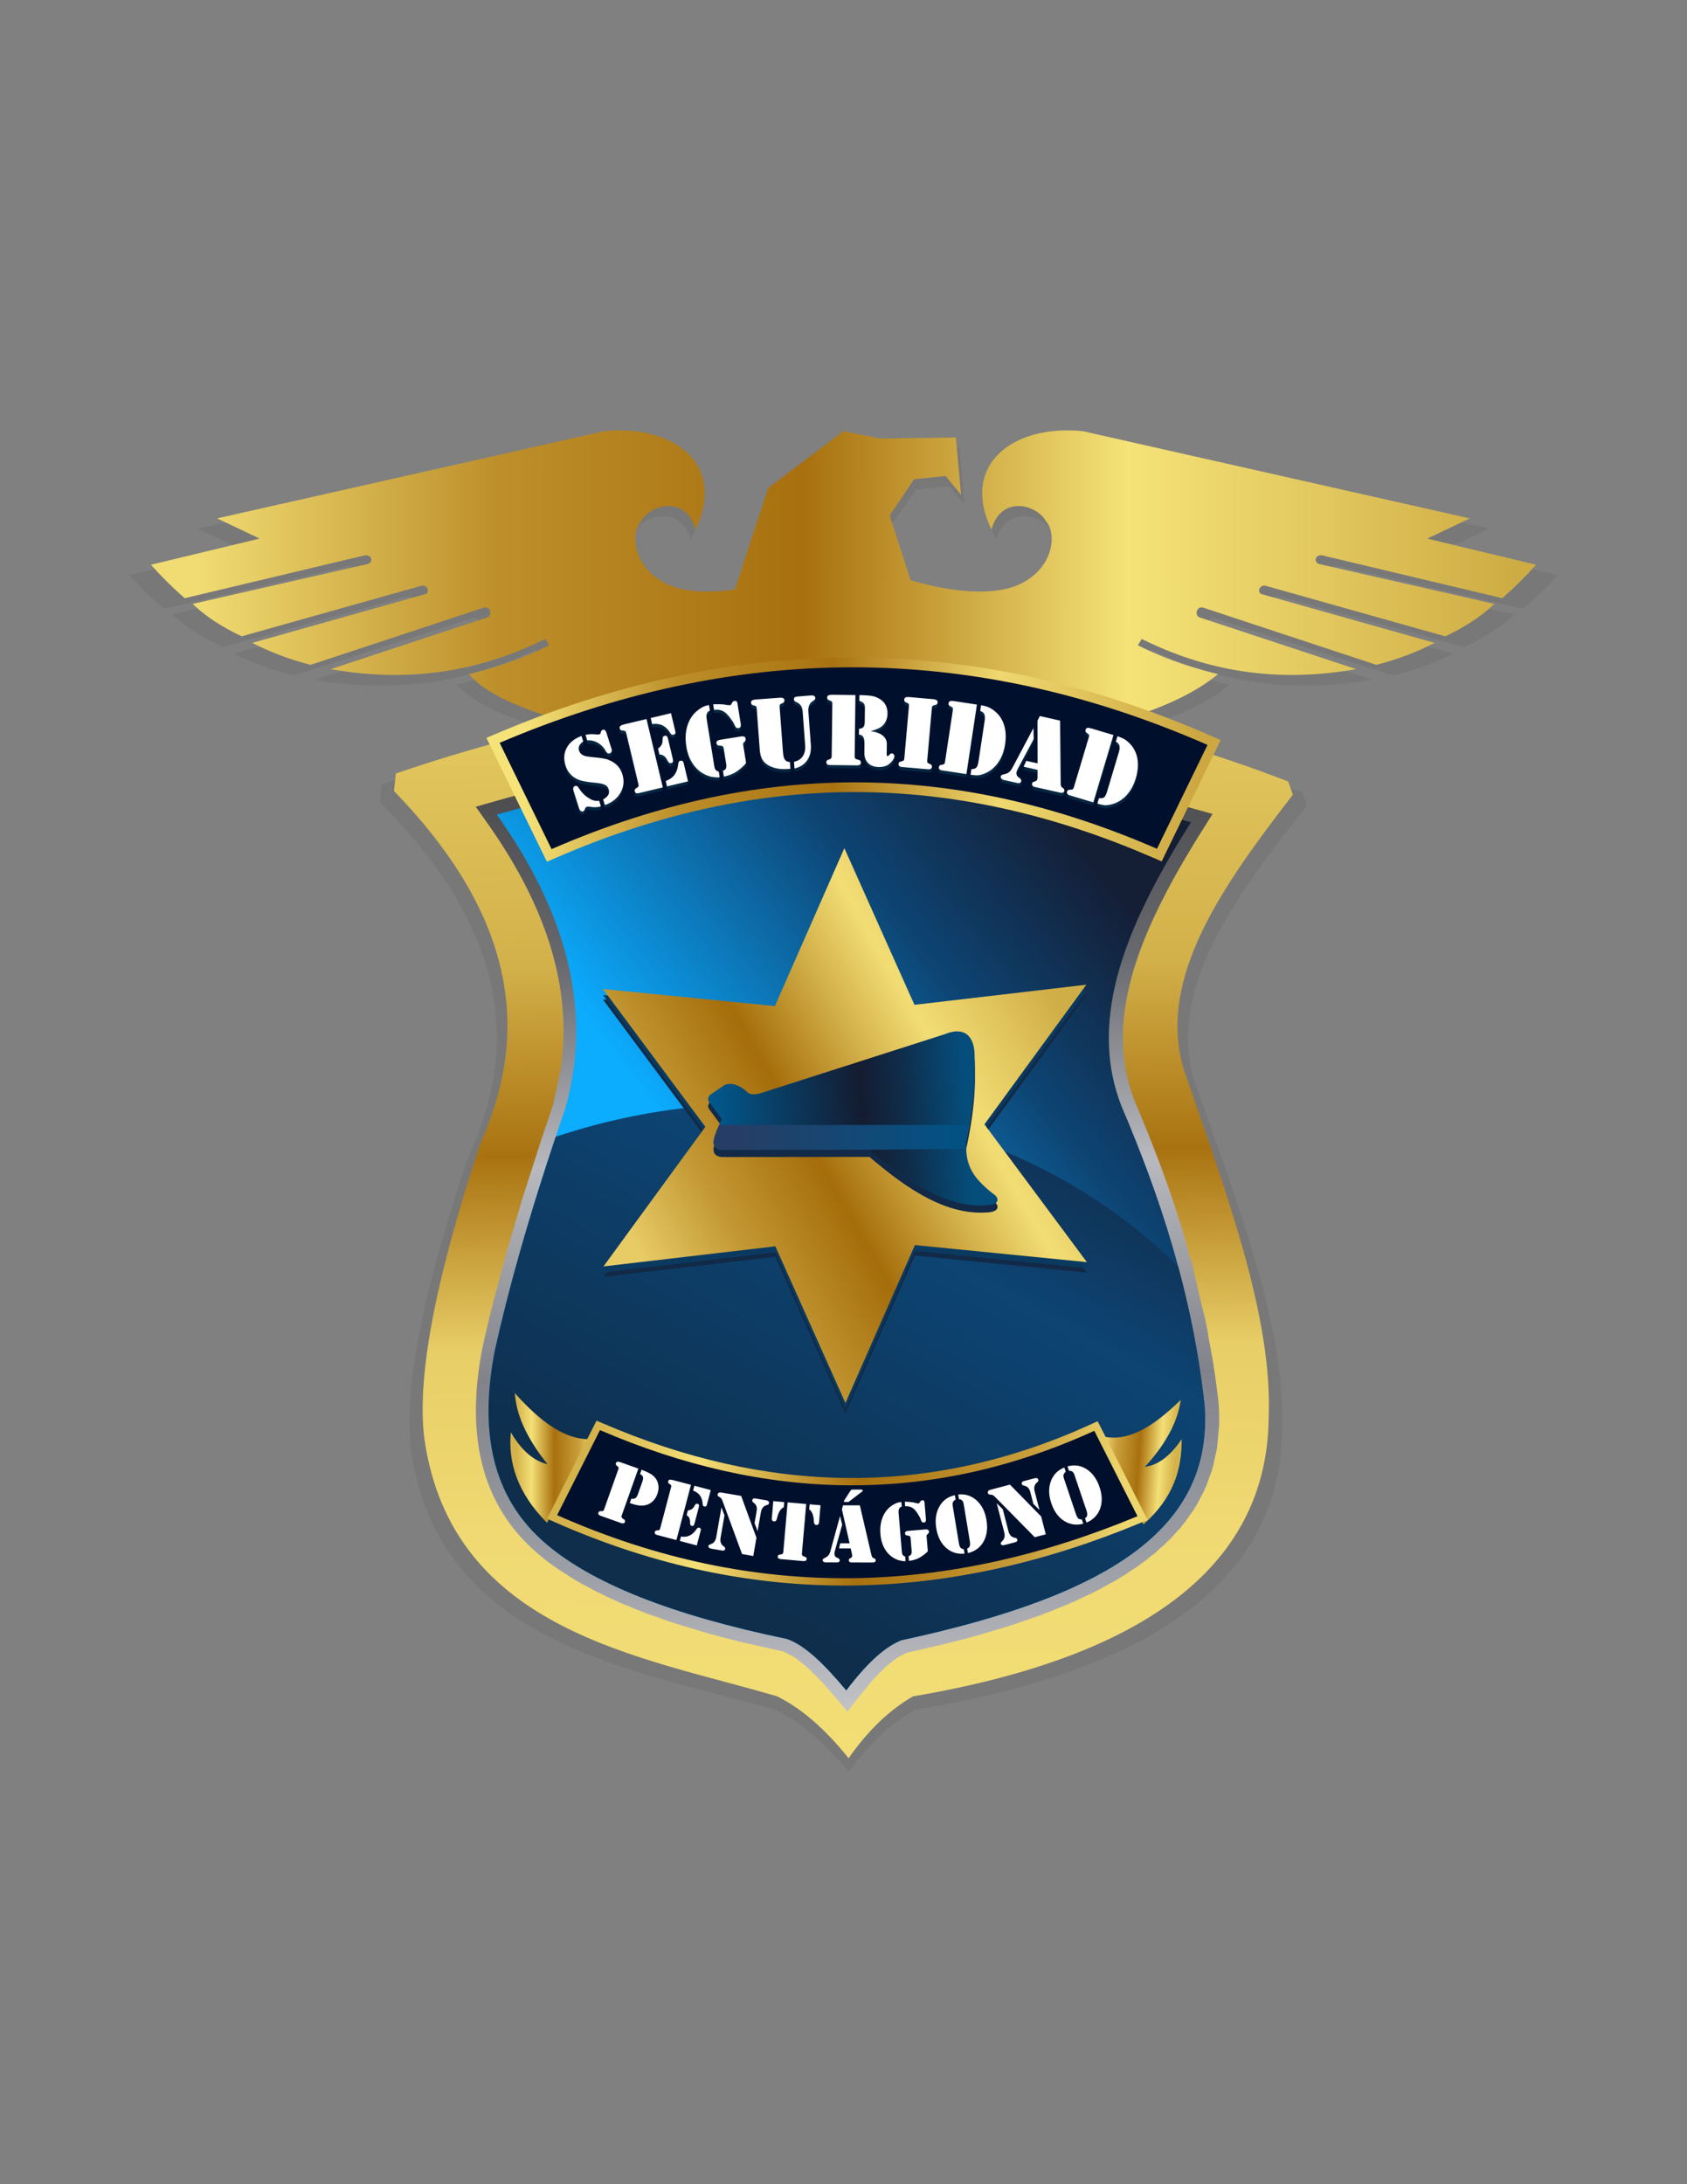 <svg xmlns="http://www.w3.org/2000/svg" width="816" height="1056" fill-rule="evenodd" stroke-linejoin="bevel" stroke-width=".501" overflow="visible" viewBox="0 0 612 792"><rect x="0" y="0" width="612" height="792" fill="#808080" stroke="none"/><defs><linearGradient id="a" x1="0" x2="396.917" y1="0" y2="0" gradientTransform="rotate(-88.799 425.48 119.914)skewX(.489)" gradientUnits="userSpaceOnUse"><stop offset="0" stop-color="#e5cb62"/><stop offset=".251" stop-color="#d3b14a"/><stop offset=".425" stop-color="#a97211"/><stop offset=".604" stop-color="#e8ce67"/><stop offset=".767" stop-color="#f0d972"/><stop offset="1" stop-color="#f3de76"/></linearGradient><linearGradient id="b" x1="0" x2="6.949" y1="0" y2="-430.978" gradientTransform="translate(299.046 553.353)" gradientUnits="userSpaceOnUse"><stop offset="0" stop-color="#383838"/><stop offset=".251" stop-color="#67686d"/><stop offset=".425" stop-color="#b7b9be"/><stop offset=".604" stop-color="#82838a"/><stop offset=".767" stop-color="#9d9fa6"/><stop offset="1" stop-color="#e5e5e6"/></linearGradient><linearGradient id="c" x1="0" x2="478.643" y1="0" y2="-.789" gradientTransform="translate(71.111 585.244)" gradientUnits="userSpaceOnUse"><stop offset="0" stop-color="#f1dc73"/><stop offset=".229" stop-color="#bd8f2b"/><stop offset=".46" stop-color="#a8700f"/><stop offset=".706" stop-color="#f5e378"/><stop offset="1" stop-color="#ceac44"/></linearGradient><linearGradient id="d" x1="0" x2="-142.184" y1="0" y2="-112.001" gradientTransform="translate(392.035 487.152)" gradientUnits="userSpaceOnUse"><stop offset="0" stop-color="#141e35"/><stop offset=".384" stop-color="#0d4473"/><stop offset="1" stop-color="#0cacff"/></linearGradient><linearGradient id="e" x1="0" x2="-124.225" y1="0" y2="-219.837" gradientTransform="translate(381.211 440.631)" gradientUnits="userSpaceOnUse"><stop offset="0" stop-color="#141e35"/><stop offset=".436" stop-color="#0d4473"/><stop offset="1" stop-color="#0e2e4c"/></linearGradient><linearGradient id="f" x1="0" x2="-152.724" y1="0" y2="-87.179" gradientTransform="translate(383.604 427.09)" gradientUnits="userSpaceOnUse"><stop offset="0" stop-color="#d0ae47"/><stop offset=".116" stop-color="#e0c45c"/><stop offset=".261" stop-color="#f2dd74"/><stop offset=".41" stop-color="#d0ac46"/><stop offset=".586" stop-color="#a56d0b"/><stop offset=".82" stop-color="#c49a36"/><stop offset="1" stop-color="#e7cb65"/></linearGradient><linearGradient id="g" x1="0" x2="244.622" y1="0" y2="0" gradientTransform="translate(189.611 506.705)" gradientUnits="userSpaceOnUse"><stop offset="0" stop-color="#f5e379"/><stop offset=".229" stop-color="#bc8e2a"/><stop offset=".46" stop-color="#a97211"/><stop offset=".706" stop-color="#efd870"/><stop offset="1" stop-color="#cda842"/></linearGradient><linearGradient id="h" x1="0" x2="27.749" y1="0" y2="0" gradientTransform="rotate(-8.565 1906.87 -1115.367)skewX(-8.283)" gradientUnits="userSpaceOnUse"><stop offset="0" stop-color="#d5b34c"/><stop offset=".202" stop-color="#f4df77"/><stop offset=".502" stop-color="#a8700e"/><stop offset=".826" stop-color="#c99f3c"/><stop offset="1" stop-color="#edd66e"/></linearGradient><linearGradient id="i" x1="0" x2="25.999" y1="0" y2="0" gradientTransform="rotate(-177.701 216.022 130.372)skewX(6.303)" gradientUnits="userSpaceOnUse"><stop offset="0" stop-color="#d5b34c"/><stop offset=".202" stop-color="#f4df77"/><stop offset=".502" stop-color="#a8700e"/><stop offset=".826" stop-color="#c99f3c"/><stop offset="1" stop-color="#edd66e"/></linearGradient><linearGradient id="j" x1="0" x2="193.271" y1="0" y2="-5.257" gradientTransform="translate(214.331 257.452)" gradientUnits="userSpaceOnUse"><stop offset="0" stop-color="#d5b34c"/><stop offset=".202" stop-color="#f4df77"/><stop offset=".502" stop-color="#a8700e"/><stop offset=".826" stop-color="#c99f3c"/><stop offset="1" stop-color="#edd66e"/></linearGradient><linearGradient id="k" x1="0" x2="89.566" y1="0" y2="6.953" gradientTransform="translate(259.912 389.983)" gradientUnits="userSpaceOnUse"><stop offset="0" stop-color="#01578a"/><stop offset=".166" stop-color="#074671"/><stop offset=".332" stop-color="#0c3558"/><stop offset=".584" stop-color="#141c31"/><stop offset=".751" stop-color="#0f2c49"/><stop offset="1" stop-color="#054d7b"/></linearGradient><linearGradient id="l" x1="0" x2="77.157" y1="0" y2="1.228" gradientTransform="translate(268.105 380.272)" gradientUnits="userSpaceOnUse"><stop offset="0" stop-color="#263e65"/><stop offset="1" stop-color="#035183"/></linearGradient></defs><g fill="none" font-family="Times New Roman" font-size="16"><path fill="#787878" d="M281.183 619.977c-50.118-14.453-121.549-23.446-131.978-93.451-2.828-21.141 3.081-55.371 20.86-107.389 18.445-39.735 14.148-81.83-32.264-128.294l.693-6.393c22.899-7.605 45.088-13.576 66.651-18.053-19.461-5.069-33.278-10.988-39.279-18.087 11.125-2.605 21.083-6.131 29.98-10.488l-1.434-2.31c-27.048 13.107-53.764 15.55-80.261 10.992l58.738-18.851c1.906-.965.808-4.246-1.565-3.484l-64.715 20.779c-8.185-2.042-15.369-4.769-21.837-7.982l64.787-17.745c1.928-.65.64-3.751-1.731-2.964l-67.004 18.327c-7.213-3.351-13.487-7.198-18.331-11.801l65.827-14.572c1.924-1.128.915-3.688-1.93-2.955l-66.871 15.457a134 134 0 0 1-12.643-12.165l40.67-9.503-15.902-7.35 144.685-31.675c25.998-2.643 46.151 12.039 34.282 35.733-3.504-12.462-16.649-9.296-20.295-3.115-4.069 4.306-3.078 15.815 7.656 21.906 6.918 4.136 17.33 4.385 27.395 2.992l12.445-36.886 28.187-20.67 13.771 2.692 28.268-.393 1.952 20.827-5.779-6.809-11.817 1.186-9.12 13.147 7.82 23.518c13.185 3.898 32.24 6.785 42.933.396 10.735-6.091 11.726-17.6 7.657-21.906-3.647-6.181-16.791-9.347-20.296 3.115-11.869-23.694 8.285-38.376 34.283-35.733l144.685 31.675-15.902 7.35 40.67 9.503a134 134 0 0 1-12.643 12.165l-66.872-15.457c-2.844-.733-3.856 1.827-1.929 2.955l65.827 14.572c-4.847 4.603-11.118 8.45-18.331 11.801l-67.005-18.327c-2.37-.787-3.66 2.314-1.73 2.964l64.785 17.745c-6.466 3.213-13.65 5.94-21.835 7.982l-64.715-20.779c-2.375-.762-3.472 2.519-1.568 3.484l58.741 18.851c-26.497 4.558-53.213 2.115-80.261-10.992l-1.434 2.31c8.897 4.357 18.855 7.883 29.98 10.488-9.667 7.861-24.328 13.797-42.128 18.525 23.379 5.217 46.125 12.158 68.388 20.528l1.755 4.793c-26.678 33.515-50.976 66.99-40.84 99.939 15.716 44.399 33.437 89.593 31.775 127.107-.833 51.492-43.139 85.925-133.065 100.775-8.445 4.716-16.524 11.933-24.114 22.489-8.493-10.314-17.371-18.01-26.722-22.489"/><path fill="url(#a)" d="M281.94 176.89c-48.59 14.412-117.843 23.378-127.956 93.202-2.743 21.08 2.988 55.223 20.223 107.102 17.883 39.629 13.716 81.616-31.278 127.957l.668 6.373c125.526 42.881 229.083 33.699 323.725-2.904l1.701-4.78c-25.864-33.43-49.419-66.815-39.594-99.673 15.235-44.28 32.418-89.355 30.805-126.772-.805-51.354-41.824-85.697-129.006-100.505-8.188-4.707-16.024-11.902-23.379-22.432-8.235 10.287-16.845 17.96-25.909 22.432" transform="matrix(1 0 0 -1 0 792)"/><path fill="url(#b)" d="m307.45 171.346-3.905 4.673-5.078 5.774-1.442 1.516-3.407 3.365-1.344 1.24-4.133 3.251-3.942 1.986-14.782 3.317a376 376 0 0 0-12.344 3.219l-.891.267-.801.212-3.177.982-6.583 1.976-1.657.57-1.453.449-2.909 1.061-4.545 1.572-2.315.926-1.941.705-2.252.975-3.171 1.269-2.883 1.342-2.251.972-1.565.803-2.1.981-3.403 1.854-2.341 1.207-.94.583-1.235.674-4.038 2.604-2.056 1.279-.414.311-.541.351a86 86 0 0 0-6.179 4.77c-21.866 18.435-26.372 44.922-20.337 75.317a583 583 0 0 0 3.832 16.11l.079.293.062.256 1.405 5.245 3.177 11.885.19.639.15.566 2.046 6.885 3.352 11.383.34 1.06.278.936 2.569 7.963 3.689 11.533.69 2.035.293.908.78 2.296 2.656 7.833 2.759 12.918c4.352 30.19-5.9 59.876-26.886 89.432l-3.967 5.586 6.588 1.881c82.774 23.642 167.741 21.348 254.436-2.742l6.274-1.747-3.471-5.511c-22.398-35.554-36.668-68.511-24.748-98.695 6.925-16.264 13.324-33.116 18.587-51.094l1.469-5.89.281-.277.34-1.259 3.113-13.413 1.763-7.053.468-2.554.325-1.394.349-2.285 1.558-8.478a340 340 0 0 0 2.101-15.286c.229-2.837.306-5.594.236-8.281l-.026-.269.009-.264-.236-2.437-.411-4.86-.107-.511-.05-.502-.591-2.554-.805-3.833-.254-.731-.162-.705-.909-2.375-1.112-3.186-.46-.918-.337-.876-1.17-2.124-1.342-2.675-.732-1.089-.564-1.023-1.372-1.852-1.511-2.25-1.063-1.232-.847-1.147-1.509-1.588-1.618-1.879-1.46-1.362-1.18-1.244-1.584-1.336-1.663-1.555-1.923-1.475-1.563-1.316-1.594-1.105-1.653-1.265-2.457-1.573-1.983-1.37-1.547-.888-1.584-1.012-3.07-1.66-2.434-1.398-1.436-.691-1.455-.79-3.781-1.742-2.9-1.402-1.265-.518-1.274-.587-4.621-1.833-3.339-1.37-1.034-.362-1.037-.414-5.695-1.953-3.651-1.281-.745-.227-.745-.258-7.357-2.2-3.479-1.053-.396-.102-.405-.119a379 379 0 0 0-12.425-3.253l-13.522-3.101-3.157-1.663-3.593-2.751-1.183-1.078-3.213-3.207-1.388-1.505-5.157-6.286z" transform="matrix(1 0 0 -1 0 792)"/><path fill="url(#c)" d="m306.583 513.365-25.312 16.169v-13.22c-56.484 7.399-99.347 16.913-111.135 31.257 10.786 2.599 20.443 6.112 29.067 10.455l-1.388 2.306c-26.225-13.069-52.126-15.508-77.816-10.961l56.946 18.799c1.848.965.784 4.235-1.513 3.475l-62.746-20.724c-7.936 2.036-14.899 4.756-21.168 7.963l62.81 17.698c1.872.645.62 3.74-1.676 2.955l-64.967-18.276c-6.991 3.34-13.072 7.175-17.771 11.768l63.819 14.533c1.868 1.124.89 3.679-1.869 2.949l-64.83-15.417a132 132 0 0 0-12.26 12.128l39.429 9.478-15.415 7.33 140.275 31.596c25.207 2.637 44.743-12.008 33.237-35.638-3.4 12.427-16.142 9.272-19.68 3.105-3.941-4.295-2.982-15.772 7.43-21.852 6.701-4.118 16.799-4.372 26.555-2.979l12.064 36.788 27.33 20.613 13.348-2.682 27.409.394 1.896-20.774-5.609 6.792-11.452-1.184-8.845-13.111 7.581-23.459c12.783-3.887 31.261-6.766 41.623-.398 10.41 6.08 11.371 17.557 7.43 21.852-3.538 6.167-16.281 9.322-19.68-3.105-11.506 23.63 8.03 38.275 33.236 35.638l140.275-31.596-15.414-7.33 39.427-9.478a132 132 0 0 0-12.258-12.128l-64.83 15.417c-2.762.73-3.74-1.825-1.871-2.949l63.821-14.533c-4.7-4.593-10.781-8.428-17.773-11.768l-64.965 18.276c-2.296.785-3.549-2.31-1.677-2.955l62.81-17.698c-6.268-3.207-13.231-5.927-21.167-7.963l-62.747 20.724c-2.297.76-3.361-2.51-1.515-3.475l56.949-18.799c-25.69-4.547-51.594-2.108-77.816 10.961l-1.389-2.306c8.625-4.343 18.281-7.856 29.066-10.455-23.752-19.865-78.568-27.413-135.279-34.206" transform="matrix(1 0 0 -1 0 792)"/><g stroke-linejoin="miter"><path fill="url(#d)" d="M180.246 496.612c81.799 23.365 165.848 21.136 251.803-2.754-22.328-35.447-38.058-70.386-25.13-103.12 13.767-32.33 25.339-66.731 30.015-107.615 3.555-44.034-32.025-69.18-109.985-85.897-5.271-2.152-11.506-7.039-19.945-18.167-7.762 9.288-15.175 16.612-21.659 18.678-41.899 8.681-70.475 20.2-87.043 34.276-20.015 16.877-24.558 41.241-18.727 70.622 5.169 23.197 13.01 51.174 25.499 87.447 10.366 36.562-.325 72.027-24.828 106.53" transform="matrix(1 0 0 -1 0 792)"/><path fill="url(#e)" d="M285.345 197.737c-41.899 8.681-70.475 20.2-87.043 34.276-20.015 16.877-24.558 41.241-18.727 70.622 4.666 20.953 11.52 45.806 22.006 77.155 72.177 24.18 156.579 12.157 214.556-36.691 3.954-3.33 7.709-6.77 11.267-10.302 4.208-15.588 7.511-32.024 9.53-49.674 3.555-44.034-32.025-69.18-109.985-85.897-5.271-2.152-11.506-7.039-19.945-18.167-7.762 9.288-15.175 16.612-21.659 18.678" transform="matrix(1 0 0 -1 0 792)"/></g><path fill="#122947" d="m218.727 362.414 37.157 49.967-36.964 50.625 62.361-7.292 25.422 56.81 25.204-57.26 62.387 6.183-37.158-49.967 36.965-50.625-62.362 7.292-25.423-56.809-25.203 57.259z"/><path fill="#0a3a60" d="m218.729 360.794 37.154 49.966-36.966 50.622 62.364-7.291 25.419 56.808 25.203-57.257 62.391 6.183-37.159-49.964c20.403-27.945 36.965-50.624 36.965-50.624l-62.36 7.291-25.422-56.81-25.207 57.259c-34.433-3.411-62.382-6.183-62.382-6.183"/><path fill="url(#f)" d="m218.727 433.377 37.157-49.967-36.964-50.625 62.361 7.292 25.422-56.809 25.204 57.259 62.387-6.183-37.158 49.967 36.965 50.626-62.362-7.293-25.423 56.81-25.203-57.26z" transform="matrix(1 0 0 -1 0 792)"/><g stroke-linejoin="miter" stroke-miterlimit="79.84" stroke-width=".214"><path fill="url(#g)" d="m198.402 479.523-21.939 44.912 3.415 1.455c85.093 36.234 171.637 37.789 259.59-.777l3.357-1.469-21.406-43.995-3.095 1.346c-68.195 29.615-138.874 33.81-216.83-.127z" transform="matrix(1 0 0 -1 0 792)"/><path fill="#00102c" d="M181.257 269.353c84.238-35.869 169.77-37.401 256.795.759l-18.325 37.659c-69.019-29.973-140.721-34.229-219.639.127z"/></g><path fill="#072640" fill-rule="nonzero" d="m210.939 267.971.645 2.041q-1.028.686-1.43 1.495-.406.81-.104 1.759.265.837.886 1.339.62.507 1.705.767l.886.137q.547.088 1.707.202l1.736.172q.797.108 1.386.2.594.096 1.061.187.424.067.785.192.36.126.684.265.144.076.281.13.138.056.282.134 1.646.76 2.703 1.949c.707.791 1.238 1.759 1.603 2.9q1.115 3.536-.634 6.676-1.752 3.14-5.674 4.543l-.648-2.039q1.39-.802 1.876-1.677.48-.875.137-1.968-.22-.692-.641-1.14-.423-.447-1.228-.713a8.5 8.5 0 0 0-1.308-.327 22 22 0 0 0-1.839-.24 44 44 0 0 1-3.172-.399 22 22 0 0 1-2.108-.456q-2.02-.681-3.368-2.021-1.344-1.334-1.979-3.34-1.119-3.534.43-6.428 1.547-2.898 5.35-4.302zm6.403 23.509.646 2.042q-.402.125-.818.197-.418.074-.854.091-.434.016-.878.017a5 5 0 0 1-.91-.094q-.628-.078-.915-.108a2.6 2.6 0 0 0-.485-.008q-.07.023-.11.033c-.023.009-.059.019-.109.038a1.1 1.1 0 0 0-.378.198 1.2 1.2 0 0 0-.221.311 4 4 0 0 0-.225.552l-.052.096-.048.096a2 2 0 0 1-.204.245.7.7 0 0 1-.272.148.87.87 0 0 1-.857-.17q-.38-.321-.613-1.05l-2.054-6.482q-.15-.476.034-.912a.95.95 0 0 1 .616-.577q.403-.13.695.04.293.166.626.704.862 1.329 1.896 2.324a10.1 10.1 0 0 0 2.379 1.69q.098.053.17.088.071.039.169.087.66.314 1.334.42c.449.069.934.08 1.448.021zm-4.306-21.927-.624-1.967a10 10 0 0 0 .71-.106q.319-.06.672-.092.546-.05 1.232-.029.69.023 1.763.123l.618-.077a.46.46 0 0 0 .297-.133.6.6 0 0 0 .144-.245l.227-.675c.06-.15.131-.275.224-.37a.8.8 0 0 1 .353-.213q.472-.149.802.127.328.274.558 1.005l1.848 5.83q.173.546-.012.984a.99.99 0 0 1-.654.586q-.435.14-.785-.07-.346-.212-.711-.858a7.3 7.3 0 0 0-2.861-2.901q-1.83-1.024-3.788-.884zm21.497-7.692 5.922 24.789-8.101 1.935-.485.114q-.704.17-1.1.008-.39-.161-.505-.645a.95.95 0 0 1 .048-.62q.128-.287.474-.485.138-.076.256-.16.116-.088.217-.152.365-.284.405-.529t-.093-.803l-4.35-18.208q-.124-.523-.272-.722-.146-.203-.6-.289a4 4 0 0 1-.262-.035 2 2 0 0 0-.302-.027q-.397-.024-.643-.219a.96.96 0 0 1-.322-.533q-.124-.52.171-.845.297-.328.965-.485l.474-.154zm7.45 24.422-.47-1.969q2.13-.784 3.192-2.256 1.061-1.473 1.328-3.815.011-.119.039-.245l.05-.206q.107-.38.241-.55.138-.171.434-.241.558-.131.828.096.271.231.457 1.009l1.52 6.358zm-2.762-11.559-.508-2.116q.926-.734 1.288-1.43.364-.697.348-1.752.015-.751.16-1.06.14-.309.623-.424.52-.124.782.147.26.272.474 1.164l1.635 6.839q.211.892.101 1.25-.11.361-.63.486-.41.097-.687-.09-.281-.19-.61-.739-.599-1.192-1.315-1.73a2.75 2.75 0 0 0-1.661-.545m-3.161-13.227 7.356-1.759 1.549 6.466q.14.594-.002.903-.143.308-.626.425-.372.089-.587.002c-.146-.059-.295-.196-.454-.42a.3.3 0 0 1-.079-.08 1 1 0 0 1-.042-.089q-1.221-1.988-2.82-2.762-1.599-.78-3.772-.495zm21.147-4.73.328 2.034q-.8.326-1.09 1.047-.291.726-.113 1.819l2.764 17.124q.17 1.058.533 1.5.363.445 1.126.631l.328 2.036-.187.033a5 5 0 0 1-1.022.027q-.604-.035-1.282-.16a3.5 3.5 0 0 1-.753-.109 8 8 0 0 1-.735-.231q-3.227-1.067-5.34-3.842-2.112-2.77-2.764-6.809-.687-4.261.404-7.687c.727-2.286 1.986-4.125 3.771-5.526q.757-.585 1.43-.964.678-.383 1.374-.609a9 9 0 0 1 1.234-.277zm5.39 25.947-.336-2.073q.84-.33 1.091-.914.257-.582.09-1.598l-.875-5.43q-.098-.602-.291-.842-.196-.24-.828-.331a.8.8 0 0 1-.233 0 2 2 0 0 0-.275-.033q-.428-.01-.697-.236a.96.96 0 0 1-.329-.605q-.086-.529.27-.837.357-.309 1.187-.444l.641-.104 6.753-1.09q.87-.102 1.251.069.375.168.47.772.038.225-.008.426a1.5 1.5 0 0 1-.167.413.6.6 0 0 0-.131.135 1.2 1.2 0 0 1-.164.183.5.5 0 0 0-.102.091l-.063.09a.63.63 0 0 0-.258.443q-.017.255.063.744l1.001 6.203q-.15.254-.362.502a8 8 0 0 1-.448.476q-.364.368-.788.743-.424.378-.835.716-.275.198-.535.393-.257.199-.503.353-1.016.666-2.182 1.106-1.169.442-2.407.679m-3.561-24.191-.323-2a43 43 0 0 1 2.764-.021q1.226.033 2.312.283l.897.05a.7.7 0 0 0 .212.004.36.36 0 0 0 .165-.066q.103-.093.225-.286.125-.195.366-.622a.3.3 0 0 1 .077-.129.6.6 0 0 0 .081-.09q.131-.137.273-.216a1 1 0 0 1 .331-.114q.527-.083.778.146.248.23.36.909l1.157 7.172q.116.714-.071 1.111-.188.4-.716.485-.452.074-.753-.111-.3-.182-.593-.795a.3.3 0 0 1-.059-.125.4.4 0 0 0-.057-.127 8.6 8.6 0 0 0-1.067-1.802 11 11 0 0 0-.698-.972 18 18 0 0 0-.762-.882 7 7 0 0 0-.466-.487 5 5 0 0 0-.448-.374 4.6 4.6 0 0 0-1.758-.837q-.968-.231-2.221-.069zm27.52 18.938.182 2.441-.57.042q-1.639.12-2.812.037a12 12 0 0 1-2.271-.387 5 5 0 0 1-.505-.135 8 8 0 0 1-.475-.175c-1.526-.601-2.622-1.382-3.296-2.341q-1.006-1.438-1.207-4.144l-1.091-14.632q-.038-.532-.152-.753-.112-.223-.545-.383a2 2 0 0 1-.256-.077 2 2 0 0 0-.291-.071c-.263-.059-.46-.165-.6-.32a.97.97 0 0 1-.235-.577q-.038-.496.306-.789.342-.296.991-.342l.53-.078 8.306-.619.496-.037q.689-.014 1.069.208.383.221.42.753a.95.95 0 0 1-.145.604q-.173.262-.546.406-.15.048-.278.114a3 3 0 0 1-.242.115q-.404.218-.482.456c-.053.156-.065.427-.036.805l1.159 15.559q.109 1.443.229 2.047.122.603.307 1.048.04-.004.041.018v.019c.21.393.443.668.711.826q.4.237 1.288.362m1.668 2.329-.181-2.439q2.116-.426 3.169-2.019 1.051-1.591.872-4.031l-.905-12.151q-.096-1.26-.637-2.099-.543-.84-1.532-1.267a2.6 2.6 0 0 1-.397-.198 8 8 0 0 0-.283-.173.84.84 0 0 1-.231-.305 1.3 1.3 0 0 1-.088-.398q-.037-.493.29-.73.327-.235 1.091-.292l4.644-.385q.498 0 .71.006.211.003.368.067.039-.004.06.017l.02.016q.24.134.389.317a.73.73 0 0 1 .164.408q.013.192-.015.326a.9.9 0 0 1-.095.256 2.3 2.3 0 0 1-.323.292q-.22.172-.583.428-.804.519-1.192 1.468-.388.946-.302 2.129l.902 12.079q.25 3.389-1.305 5.671-1.558 2.28-4.61 3.007m23.519-24.541.027-2.063.457.007q2.597.07 3.914.279a7.2 7.2 0 0 1 2.376.792q.15.039.283.12.134.075.245.155 1.482.86 2.21 2.223.73 1.366.704 3.084-.016 1.417-.568 2.67-.547 1.253-1.551 2.007l-.018.016-.059.059a5.6 5.6 0 0 1-.809.524q-.422.224-.997.447a9 9 0 0 1-.943.35q-.514.166-1.207.348a2.4 2.4 0 0 0 .612.083q1.104.206 1.752.424.645.219 1.253.531.075.04.152.098.075.058.152.098.947.582 1.47 1.471a3.53 3.53 0 0 1 .511 1.877l-.046 3.821c-.001.206.028.356.09.461a.32.32 0 0 0 .283.157.3.3 0 0 0 .117-.02.16.16 0 0 1 .077-.017.5.5 0 0 0 .153-.131q.077-.095.194-.246l.233-.227q.116-.113.268-.189a1 1 0 0 1 .232-.11.7.7 0 0 1 .231-.036q.037 0 .093.021a.4.4 0 0 0 .135.018q.228.12.436.332a.8.8 0 0 1 .241.443q.038.076.036.115v.077c-.003.204-.061.443-.182.724a4 4 0 0 1-.486.832 8 8 0 0 1-.774.87 7 7 0 0 1-.929.753q-.654.375-1.477.575a7.6 7.6 0 0 1-1.857.188q-2.482-.034-3.863-1.443-1.376-1.414-1.344-3.934l.038-3.171c.012-1.045-.136-1.821-.446-2.337q-.468-.769-1.571-.897l.027-2.067q1.143-.1 1.609-.667.46-.57.476-1.828l.062-4.966q.014-1.147-.397-1.706-.41-.559-1.625-.955zm-1.423-2.079-.273 21.929q-.006.69.141.957.15.27.76.468a.8.8 0 0 1 .229.042q.113.04.266.079.42.12.646.373a.9.9 0 0 1 .22.633q-.005.533-.391.778-.387.242-1.264.233l-.611-.009-8.369-.101-.495-.006q-.726-.01-1.068-.263c-.227-.168-.337-.421-.333-.751a.94.94 0 0 1 .198-.589q.194-.245.576-.354.156-.04.29-.092c.089-.039.16-.068.21-.095q.423-.183.541-.433.116-.245.125-.783l.229-18.719q.008-.535-.085-.767-.091-.23-.51-.426a4 4 0 0 1-.248-.096 1.6 1.6 0 0 0-.283-.102q-.384-.158-.57-.387-.189-.233-.184-.614.007-.497.373-.741t1.053-.235l.497-.031zm25.764 26.864-8.304-.735-.495-.042q-.722-.064-1.043-.343c-.212-.185-.308-.441-.277-.772a.93.93 0 0 1 .244-.573c.139-.154.341-.255.601-.312q.155-.023.293-.069.141-.047.257-.074.436-.155.551-.371.114-.22.167-.793l1.648-18.649c.033-.358.021-.614-.027-.772q-.076-.237-.477-.462a4 4 0 0 1-.239-.118 2 2 0 0 0-.277-.119q-.374-.15-.539-.412a.95.95 0 0 1-.139-.608q.048-.532.43-.749.385-.216 1.07-.154l.498.006 8.301.732.494.046q.714.139 1.038.396.322.262.273.793a.94.94 0 0 1-.24.572q-.213.231-.603.312-.154.026-.294.071a4 4 0 0 1-.256.073q-.434.153-.547.374c-.077.144-.133.41-.169.789l-1.642 18.574q-.053.61.021.847.075.239.477.464.11.048.237.117c.086.048.177.085.279.123q.369.145.535.41.17.264.14.607-.042.495-.427.71c-.254.144-.612.194-1.066.156zm18.308-23.416-3.818 25.201-8.234-1.249-.491-.072q-.717-.11-1.022-.406-.301-.3-.227-.789a.94.94 0 0 1 .277-.558c.151-.143.358-.237.62-.272q.16-.015.299-.053a3 3 0 0 1 .259-.056q.445-.126.574-.339.127-.213.214-.778l2.806-18.514q.077-.528.021-.768-.063-.24-.45-.493a5 5 0 0 1-.231-.131 1.6 1.6 0 0 0-.269-.137q-.36-.174-.511-.446-.152-.277-.1-.612.08-.533.474-.722.398-.192 1.078-.088l.497.036zm1.194 2.309.314-2.08a19 19 0 0 1 1.865.44 7.3 7.3 0 0 1 1.454.605q.285.16.586.34t.614.42c1.786 1.3 3.032 3.013 3.742 5.13.709 2.117.861 4.52.451 7.217q-.618 4.08-2.707 6.913-2.092 2.832-5.31 3.928-.288.112-.568.187-.283.071-.564.146a6.6 6.6 0 0 1-1.461.087 21 21 0 0 1-1.919-.212l.304-2.006q1.359-.066 1.848-.629.494-.564.752-2.266l2.216-14.645q.238-1.554-.118-2.381c-.24-.551-.737-.951-1.499-1.194m19.322 6.222.087 3.975-5.887 11.011a3 3 0 0 0-.12.269q-.047.124-.07.237a.7.7 0 0 0-.094.235l-.054.241q-.118.523.067 1.014.183.491.655.833l.537.395q.257.251.373.535a.95.95 0 0 1 .045.576.73.73 0 0 1-.497.556q-.402.144-1.036 0l-4.625-1.04q-.634-.142-.984-.496-.352-.352-.252-.801a.82.82 0 0 1 .304-.479q.238-.182.727-.269 1.27-.26 1.962-.811.694-.55 1.382-1.883zm2.318-4.374 7.344 1.652.216 22.528q.004.158 0 .256 0 .098.011.218c.023.369.081.652.183.844q.15.288.527.53.029.044.08.077a.3.3 0 0 0 .089.038q.332.269.415.506c.057.155.059.347.01.568a.73.73 0 0 1-.498.555q-.405.143-1.112-.014l-9.097-2.048q-.52-.117-.801-.435-.283-.317-.181-.766.049-.222.14-.362a.7.7 0 0 1 .227-.221q.126-.048.299-.11c.112-.04.242-.083.381-.129a.3.3 0 0 1 .085-.039.2.2 0 0 1 .079-.003q.306-.127.462-.306.158-.181.233-.515l.082-.531v-2.783l-5.072-1.142.987-2.125 4.102.921-.04-15.477zm26.703 6.886-7.302 24.418-7.982-2.389-.475-.14q-.696-.208-.955-.544-.259-.338-.114-.813a.95.95 0 0 1 .351-.515q.255-.182.654-.182.16.006.302-.011.145-.015.264-.018.46-.065.616-.256.155-.192.321-.741l5.365-17.94q.153-.51.129-.757-.029-.248-.375-.551a3 3 0 0 1-.212-.162 1.6 1.6 0 0 0-.248-.173q-.329-.222-.443-.513a.93.93 0 0 1-.012-.621q.151-.517.572-.648.419-.134 1.075.063l.488.106zm.859 2.451.6-2.014a17 17 0 0 1 1.786.695c.492.223.942.494 1.354.801q.263.198.535.421.27.218.548.501 2.379 2.307 2.988 5.601.61 3.293-.562 7.211-1.181 3.953-3.648 6.466-2.467 2.51-5.804 3.148-.303.068-.59.104l-.58.067a6.7 6.7 0 0 1-1.459-.118 20 20 0 0 1-1.869-.481l.583-1.942q1.354.125 1.919-.364.565-.49 1.057-2.142l4.245-14.19q.448-1.501.21-2.373-.236-.87-1.313-1.391"/><path fill="#fff" fill-rule="nonzero" d="m210.94 266.835.646 2.041q-1.027.685-1.43 1.495-.407.81-.104 1.758.266.838.887 1.34.617.507 1.704.766c.225.033.519.082.887.138q.546.089 1.706.201l1.735.173q.8.108 1.387.2c.395.065.751.125 1.062.188q.422.065.784.191.359.127.685.264.143.077.28.132.138.054.281.133 1.647.76 2.704 1.95c.707.791 1.238 1.758 1.602 2.898q1.117 3.537-.632 6.677-1.753 3.14-5.676 4.543l-.647-2.039q1.39-.803 1.875-1.678.483-.873.137-1.967-.218-.694-.641-1.14-.423-.448-1.228-.714a8.6 8.6 0 0 0-1.306-.327 23 23 0 0 0-1.84-.239q-1.942-.187-3.172-.4a22 22 0 0 1-2.108-.455q-2.021-.681-3.367-2.021-1.345-1.335-1.979-3.341-1.121-3.534.428-6.428 1.549-2.896 5.351-4.302zm6.404 23.508.645 2.042q-.4.128-.818.197-.416.074-.852.092-.435.017-.879.017a5 5 0 0 1-.909-.094 44 44 0 0 0-.916-.108 2.6 2.6 0 0 0-.485-.008l-.111.033q-.032.01-.107.037a1 1 0 0 0-.213.088.8.8 0 0 0-.167.11 1.2 1.2 0 0 0-.22.312 4 4 0 0 0-.225.552l-.052.096-.048.095a2 2 0 0 1-.203.246.7.7 0 0 1-.273.147.86.86 0 0 1-.858-.17q-.381-.32-.611-1.049l-2.054-6.482q-.15-.477.033-.912a.95.95 0 0 1 .616-.577q.404-.13.695.04.292.166.626.703a13.2 13.2 0 0 0 1.896 2.325 10.2 10.2 0 0 0 2.55 1.777q.07.04.168.088a4.9 4.9 0 0 0 1.334.42c.45.069.935.079 1.449.021zm-4.305-21.927-.625-1.966q.387-.045.71-.106.318-.06.672-.092.546-.05 1.232-.029.69.022 1.763.123l.618-.077a.47.47 0 0 0 .297-.133.6.6 0 0 0 .144-.246l.227-.675c.06-.149.131-.274.225-.37a.8.8 0 0 1 .351-.212q.474-.149.804.127.327.274.557 1.005l1.849 5.829q.171.546-.013.985a1 1 0 0 1-.654.587q-.435.14-.784-.071-.346-.212-.712-.858a7.3 7.3 0 0 0-2.862-2.9q-1.829-1.026-3.787-.885zm21.495-7.69 5.924 24.789-8.103 1.936-.484.114q-.705.17-1.099.009-.39-.162-.506-.646a.95.95 0 0 1 .048-.62q.128-.288.475-.485.136-.076.256-.16a3 3 0 0 1 .218-.152q.364-.284.406-.529.036-.245-.096-.803l-4.349-18.208q-.125-.523-.273-.722c-.098-.135-.295-.231-.599-.29a4 4 0 0 1-.263-.035 2 2 0 0 0-.301-.027q-.398-.023-.644-.219a.96.96 0 0 1-.322-.532q-.124-.52.17-.845.298-.329.966-.485l.475-.154zm7.451 24.423-.47-1.969q2.132-.784 3.192-2.256 1.062-1.474 1.328-3.814.012-.12.04-.246.029-.125.05-.207.106-.38.241-.548.136-.173.433-.242.557-.132.828.096.271.231.458 1.009l1.519 6.358zm-2.762-11.559-.507-2.116q.924-.734 1.288-1.43.364-.697.347-1.752.015-.752.161-1.06.139-.309.621-.424.522-.125.783.147.26.272.475 1.164l1.633 6.839q.212.891.102 1.251t-.63.484q-.409.099-.687-.089-.281-.19-.609-.739-.597-1.192-1.316-1.729a2.74 2.74 0 0 0-1.661-.546m-3.161-13.228 7.357-1.758 1.548 6.466q.141.593-.002.903-.143.307-.626.424-.371.09-.587.003c-.146-.059-.296-.196-.454-.421a.3.3 0 0 1-.079-.079.4.4 0 0 1-.04-.089q-1.223-1.988-2.821-2.762-1.6-.78-3.774-.495zm21.146-4.73.329 2.036q-.8.324-1.09 1.046-.293.726-.112 1.819l2.764 17.124q.168 1.057.532 1.5.363.445 1.126.631l.329 2.035-.188.034a5 5 0 0 1-1.021.027 10 10 0 0 1-1.282-.161 3.5 3.5 0 0 1-.754-.108 9 9 0 0 1-.734-.231q-3.228-1.067-5.341-3.842-2.112-2.77-2.763-6.809-.688-4.261.403-7.688 1.092-3.426 3.772-5.526.756-.583 1.429-.963.677-.383 1.374-.61a10 10 0 0 1 1.233-.277zm5.39 25.948-.334-2.073q.838-.33 1.09-.914.258-.582.092-1.598l-.876-5.43q-.1-.602-.292-.843-.193-.24-.828-.33a.8.8 0 0 1-.234 0 3 3 0 0 0-.274-.034q-.428-.008-.697-.235a.96.96 0 0 1-.329-.606q-.086-.526.271-.837.355-.308 1.186-.443l.641-.104 6.753-1.09q.87-.103 1.251.068.375.17.47.773.039.224-.008.426-.044.199-.166.413a.6.6 0 0 0-.132.134 1.2 1.2 0 0 1-.164.184.4.4 0 0 0-.102.092l-.062.088a.63.63 0 0 0-.258.444q-.018.254.062.743l1.003 6.204a4 4 0 0 1-.364.502 9 9 0 0 1-.446.476q-.365.368-.791.743-.422.378-.834.716c-.183.134-.362.262-.535.393q-.256.2-.504.352c-.675.445-1.405.814-2.18 1.108q-1.17.441-2.409.678m-3.56-24.192-.323-1.999a43 43 0 0 1 2.764-.021q1.226.034 2.313.282l.896.05a.7.7 0 0 0 .212.005.35.35 0 0 0 .165-.067q.103-.092.225-.285.125-.195.366-.622a.3.3 0 0 1 .077-.129 1 1 0 0 0 .081-.09 1.2 1.2 0 0 1 .272-.216q.143-.082.332-.115.53-.083.778.146.249.232.36.909l1.159 7.172q.113.715-.073 1.112-.187.401-.715.484-.455.075-.752-.11-.302-.182-.595-.795a.3.3 0 0 1-.058-.124.3.3 0 0 0-.059-.127 8.5 8.5 0 0 0-1.065-1.803 11 11 0 0 0-.699-.972 18 18 0 0 0-.762-.882 7 7 0 0 0-.466-.487 5 5 0 0 0-.447-.375 4.7 4.7 0 0 0-1.759-.837q-.967-.231-2.221-.068zm27.523 18.939.179 2.441-.571.042c-1.094.079-2.029.091-2.813.035a12 12 0 0 1-2.268-.389 4 4 0 0 1-.506-.136 7 7 0 0 1-.475-.174q-2.287-.906-3.294-2.344-1.006-1.44-1.203-4.143l-1.083-14.635q-.038-.531-.151-.753t-.543-.383a2 2 0 0 1-.257-.077 2 2 0 0 0-.293-.073q-.388-.086-.599-.319a.94.94 0 0 1-.231-.578q-.038-.496.304-.787.342-.294.991-.343l.53-.075 8.308-.614.495-.037q.688-.014 1.07.208.38.222.418.753a.94.94 0 0 1-.147.606q-.173.26-.543.403a2 2 0 0 0-.28.115 4 4 0 0 1-.241.115c-.27.145-.431.3-.483.455s-.067.427-.035.806l1.146 15.558q.108 1.445.23 2.049.119.603.303 1.048.04-.004.042.017v.018q.31.59.712.829.399.236 1.288.362m1.664 2.33-.178-2.438q2.117-.425 3.169-2.017 1.054-1.59.874-4.029l-.896-12.154c-.063-.841-.275-1.538-.636-2.1q-.539-.84-1.529-1.267a3 3 0 0 1-.397-.198 4 4 0 0 0-.281-.17.8.8 0 0 1-.233-.311 1.2 1.2 0 0 1-.088-.396q-.037-.496.292-.729.328-.234 1.09-.292l4.645-.381q.498.002.71.006.21.003.368.067.037-.004.059.017.017.016.02.016.24.135.387.317a.7.7 0 0 1 .164.41q.014.189-.014.324a1 1 0 0 1-.096.257q-.105.122-.322.292-.219.17-.58.427-.809.519-1.195 1.468-.392.947-.304 2.126l.891 12.082q.25 3.39-1.307 5.668-1.559 2.283-4.613 3.005m23.52-24.544.027-2.062.458.006q2.596.07 3.912.278 1.312.204 2.377.794.151.039.283.118.134.075.246.156 1.48.858 2.21 2.223.728 1.365.704 3.084a6.7 6.7 0 0 1-.569 2.67q-.547 1.254-1.55 2.006l-.019.017-.058.058q-.387.3-.81.525-.422.224-.996.447a9 9 0 0 1-.944.349 23 23 0 0 1-1.207.349 2.5 2.5 0 0 0 .612.083q1.104.205 1.753.424.645.217 1.252.531.074.04.153.098.075.058.151.097.947.583 1.469 1.472.524.884.513 1.877l-.046 3.821c-.003.206.027.356.089.46a.32.32 0 0 0 .283.158q.077 0 .117-.021a.2.2 0 0 1 .077-.017.5.5 0 0 0 .154-.131c.05-.062.117-.146.193-.245l.234-.227q.115-.113.268-.189a1 1 0 0 1 .231-.11.7.7 0 0 1 .231-.036q.037 0 .094.02.056.02.135.02.228.119.434.33.207.213.242.444.038.076.035.114v.077q0 .303-.181.724a4 4 0 0 1-.487.833 8 8 0 0 1-.774.87 7 7 0 0 1-.928.753q-.653.375-1.478.574a7.5 7.5 0 0 1-1.856.188q-2.481-.033-3.862-1.442-1.377-1.414-1.345-3.933l.037-3.173c.013-1.045-.135-1.82-.445-2.337q-.467-.767-1.571-.897l.027-2.066q1.143-.1 1.608-.668.462-.57.48-1.827l.06-4.966q.013-1.149-.398-1.706-.412-.559-1.625-.956zm-1.424-2.079-.272 21.929q-.006.69.141.957.151.269.762.468.11.002.227.041.113.04.266.08.42.119.645.373.226.25.221.632-.006.534-.391.778-.387.244-1.263.233l-.613-.008-8.368-.102-.495-.006q-.726-.01-1.068-.262-.339-.255-.333-.751a.95.95 0 0 1 .198-.59q.193-.242.576-.353.155-.04.29-.092.135-.057.21-.096.423-.184.541-.433.117-.245.125-.782l.229-18.72q.009-.534-.086-.766-.09-.231-.509-.426a4 4 0 0 1-.248-.096 1.6 1.6 0 0 0-.283-.102q-.383-.158-.57-.387-.188-.233-.183-.614.007-.498.372-.741.366-.244 1.053-.235l.498-.032zm25.764 26.863-8.302-.735-.496-.041q-.722-.064-1.043-.343c-.212-.186-.308-.442-.277-.773a.93.93 0 0 1 .244-.572q.21-.23.601-.313.155-.023.294-.068.14-.047.256-.075.436-.154.551-.371.114-.219.167-.792l1.648-18.649c.034-.358.021-.614-.027-.773q-.076-.236-.476-.461a3 3 0 0 1-.24-.119 2 2 0 0 0-.277-.118q-.374-.15-.539-.413a.96.96 0 0 1-.139-.607c.033-.356.174-.604.432-.749q.382-.216 1.068-.155l.497.006 8.303.733.492.046q.715.139 1.039.395.322.263.275.794a.95.95 0 0 1-.242.572q-.212.23-.603.312-.155.026-.293.071a4 4 0 0 1-.257.073q-.433.153-.547.374c-.077.144-.133.41-.167.789l-1.643 18.574q-.055.609.022.847.072.238.475.464.109.047.237.117.127.069.279.12.369.148.535.412.172.265.139.608-.042.494-.427.71-.383.213-1.065.156zm18.309-23.412-3.817 25.2-8.235-1.249-.491-.073q-.717-.11-1.023-.406-.3-.299-.226-.788a.95.95 0 0 1 .276-.558c.153-.143.359-.237.621-.273q.159-.015.3-.052.14-.038.257-.056.445-.126.575-.339.127-.213.215-.778l2.805-18.514q.077-.528.02-.768-.062-.241-.449-.494a4 4 0 0 1-.231-.131 2 2 0 0 0-.268-.137q-.362-.173-.512-.446a.93.93 0 0 1-.1-.611c.051-.357.212-.595.474-.722q.4-.192 1.078-.088l.498.036zm1.194 2.307.315-2.079a18 18 0 0 1 1.864.44 7.4 7.4 0 0 1 1.455.605q.284.16.584.339.304.18.614.421c1.786 1.3 3.033 3.013 3.742 5.13q1.066 3.173.453 7.217-.62 4.08-2.709 6.913-2.09 2.832-5.308 3.928a6 6 0 0 1-.568.187q-.284.07-.564.146a6.6 6.6 0 0 1-1.461.087q-.75-.038-1.919-.213l.303-2.006q1.359-.066 1.849-.628.492-.565.751-2.266l2.216-14.646q.237-1.554-.119-2.38-.356-.828-1.498-1.195m19.32 6.222.087 3.975-5.887 11.012a3 3 0 0 0-.12.269q-.047.124-.07.237a.7.7 0 0 0-.094.235q-.03.128-.054.242-.118.52.067 1.013.183.49.655.833l.537.395q.257.253.373.534a.96.96 0 0 1 .045.577.73.73 0 0 1-.497.556q-.402.142-1.036 0l-4.625-1.041q-.634-.141-.984-.495-.352-.352-.252-.802a.82.82 0 0 1 .304-.478c.158-.121.401-.213.727-.268q1.27-.261 1.962-.812.694-.55 1.382-1.881zm2.318-4.373 7.344 1.652.216 22.528q.004.157 0 .256 0 .096.011.219c.023.368.081.651.183.842.1.194.275.368.527.531a.28.28 0 0 0 .169.114c.222.182.359.348.415.506q.084.237.01.568a.73.73 0 0 1-.498.556q-.405.143-1.112-.015l-9.097-2.047q-.52-.116-.801-.436-.283-.316-.181-.765.049-.223.14-.36a.7.7 0 0 1 .227-.223c.084-.034.184-.068.299-.11.112-.04.242-.084.381-.129a.4.4 0 0 1 .085-.04.2.2 0 0 1 .079-.002q.306-.127.462-.306.158-.182.233-.516l.082-.53v-2.783l-5.072-1.143.987-2.125 4.102.923-.04-15.478zm26.703 6.886-7.302 24.418-7.982-2.389-.475-.14q-.696-.209-.955-.545-.259-.338-.114-.811a.96.96 0 0 1 .351-.517q.255-.18.654-.181.16.005.302-.01.145-.016.264-.019.46-.066.616-.256.155-.193.321-.741l5.365-17.939q.153-.512.129-.758c-.019-.166-.144-.347-.375-.552a3 3 0 0 1-.212-.161 1.6 1.6 0 0 0-.248-.173q-.329-.221-.443-.512a.94.94 0 0 1-.012-.623q.151-.515.572-.647.419-.134 1.075.063l.488.106zm.859 2.451.6-2.014a17 17 0 0 1 1.786.695c.492.223.942.493 1.354.801q.263.198.535.42.27.219.548.502 2.379 2.307 2.988 5.6.61 3.293-.562 7.212-1.181 3.952-3.648 6.466-2.467 2.51-5.804 3.148a7 7 0 0 1-.59.105q-.288.03-.58.067a6.7 6.7 0 0 1-1.459-.12 19 19 0 0 1-1.869-.48l.583-1.942q1.354.125 1.919-.364.565-.49 1.057-2.141l4.245-14.192q.448-1.502.21-2.372-.236-.87-1.313-1.391"/><g stroke-linejoin="miter" stroke-miterlimit="79.84" stroke-width=".214"><path fill="url(#h)" d="M216.069 270.288c-10.527-1.299-20.063 6.269-29.297 16.545.498-7.236 3.62-15.494 11.847-25.752-5.31 1.255-9.672 5.347-13.316 11.594-.985-11.107 2.42-22.085 13.143-32.857z" transform="matrix(1 0 0 -1 0 792)"/><path fill="url(#i)" d="M399.712 271.235c9.755-2.467 19.241 3.994 28.645 13.176-1.007-7.135-4.54-15.002-12.998-24.279 5.059.655 9.446 4.236 13.321 10.04.094-11.151-3.08-21.447-13.911-30.957z" transform="matrix(1 0 0 -1 0 792)"/></g><g stroke-linejoin="miter" stroke-miterlimit="79.84" stroke-width=".214"><path fill="url(#j)" d="m201.034 240.166-2.557 1.132 17.929 35.568 2.301-.988c59.038-25.407 118.015-27.297 177.166-.279l2.327 1.062 18.118-35.798-2.647-1.101c-68.426-28.404-139.051-32.195-212.637.404" transform="matrix(1 0 0 -1 0 792)"/><path fill="#00102c" d="M217.656 518.566c59.654 25.668 119.42 27.614 179.324.253l15.671 30.963c-67.841 28.163-137.701 31.89-210.54-.381z"/></g><path fill="#fff" fill-rule="nonzero" d="m231.579 532.513-5.958 16.795q-.197.554-.137.807.06.25.503.574c.055.04.102.076.146.1q.07.042.147.103c.203.117.337.258.411.427q.106.252.004.542-.144.413-.506.496-.359.087-1.032-.15l-.469-.167-6.405-2.272-.381-.135q-.558-.2-.755-.481-.195-.285-.059-.664a.76.76 0 0 1 .306-.402q.212-.141.539-.122.128.009.246.004a4 4 0 0 1 .216-.006q.376-.031.511-.181.133-.15.291-.587l5.086-14.338q.146-.41.133-.611-.01-.202-.279-.462a2 2 0 0 1-.164-.142 2 2 0 0 0-.196-.15c-.175-.131-.287-.272-.341-.435a.75.75 0 0 1 .014-.505q.144-.41.492-.502.346-.09.873.096l.392.108zm.618 1.965.55-1.55.235.083q.165.089.341.154c.115.039.221.089.31.141a10 10 0 0 1 1.235.523q.589.288 1.025.545 2 1.135 2.687 3.109.685 1.973-.114 4.224-.819 2.31-2.662 3.418-1.845 1.108-4.244.718a15 15 0 0 1-1.469-.323 23 23 0 0 1-1.629-.512l.56-1.582q1.01.128 1.514-.22c.336-.233.633-.722.9-1.467l1.633-4.605q.352-1 .16-1.614-.195-.613-1.032-1.042m18.475 3.931-5.287 20.02-6.542-1.726-.391-.103q-.57-.15-.79-.416-.219-.269-.114-.656a.77.77 0 0 1 .27-.428.9.9 0 0 1 .527-.166q.128.002.246-.016a3 3 0 0 1 .216-.022q.37-.064.491-.223.123-.16.242-.612l3.885-14.707q.107-.42.084-.621-.03-.199-.319-.437a2 2 0 0 1-.177-.127 1.5 1.5 0 0 0-.204-.133.9.9 0 0 1-.377-.405.76.76 0 0 1-.027-.504q.112-.422.45-.541.336-.12.874.023l.4.072zm-4.052 20.347.42-1.589q1.827.257 3.153-.388t2.416-2.218q.055-.085.123-.163l.115-.128q.22-.23.385-.303.162-.066.401-.006.45.12.556.389.107.27-.059.899l-1.356 5.133zm2.464-9.336.453-1.711q.945-.168 1.469-.526.529-.36.923-1.121.3-.53.522-.698.22-.164.608-.065.42.113.506.406c.051.198.018.535-.11 1.016l-1.459 5.523q-.188.722-.406.937c-.147.141-.358.179-.639.104q-.328-.087-.456-.329-.13-.243-.152-.763c.019-.72-.073-1.304-.279-1.742a2.23 2.23 0 0 0-.98-1.031m2.822-10.684 5.944 1.571-1.38 5.222q-.126.48-.348.644-.22.169-.61.066-.3-.082-.422-.226-.123-.143-.165-.476a.2.2 0 0 1-.022-.085.3.3 0 0 1 .004-.08q-.113-1.893-.96-3.061-.845-1.174-2.51-1.804zm9.817 7.827 1.096 2.932-1.396 8.015q-.19 1.072.046 1.804.234.736.924 1.297l.389.289q.19.19.25.375a.77.77 0 0 1 .026.397q-.069.398-.388.516-.322.118-1.024-.004l-3.426-.6q-.671-.117-.976-.358a.63.63 0 0 1-.235-.641.7.7 0 0 1 .067-.21.4.4 0 0 1 .118-.134c.07-.05.164-.105.281-.157q.169-.082.441-.191.808-.3 1.284-.941.475-.642.656-1.684zm7.15-4.139 5.544 15.177-1.152 6.61-4.069-.709-7.072-19.232c-.091-.207-.171-.381-.239-.531a2 2 0 0 0-.204-.364 1 1 0 0 0-.212-.227 4 4 0 0 0-.254-.169l-.508-.341a.52.52 0 0 1-.312-.291.8.8 0 0 1-.061-.469.86.86 0 0 1 .257-.474.73.73 0 0 1 .434-.223q.163-.036.471.002.31.038.83.129zm5.961 12.792-1.097-2.932.72-4.127q.214-1.224-.035-1.962-.251-.736-1.089-1.355a.2.2 0 0 0-.066-.059.2.2 0 0 1-.069-.06.8.8 0 0 1-.258-.328q-.066-.169-.019-.444.07-.4.362-.535c.196-.094.487-.104.874-.038l3.738.621q.636.14.893.391c.168.166.231.393.179.68q-.027.151-.075.254a.8.8 0 0 1-.163.207 1.2 1.2 0 0 1-.293.139 21 21 0 0 1-.449.141q-.804.27-1.293.91-.49.638-.68 1.737zm17.64-9.856-1.549 17.754q-.05.587.071.816.12.228.633.431.09.037.166.058.075.024.167.062.333.093.518.31.181.22.158.527-.04.434-.381.608-.344.172-1.055.11l-.494-.041-6.776-.594-.524-.043q-.681-.06-.987-.29-.308-.23-.27-.661a.7.7 0 0 1 .229-.494q.204-.185.549-.218.129-.02.221-.027a.6.6 0 0 0 .161-.032q.536-.11.68-.316.142-.205.189-.763l1.548-17.784zm-11.942-1.039 3.958.346-.16 1.854q-.815.397-1.369 1.238-.554.839-.916 2.117l-.233.883q-.103.49-.375.715a.84.84 0 0 1-.639.194.84.84 0 0 1-.627-.335 1.04 1.04 0 0 1-.184-.733zm17.138 1.492-.543 6.217q-.039.462-.312.721a.83.83 0 0 1-.673.221.82.82 0 0 1-.597-.318 1.4 1.4 0 0 1-.278-.724l-.073-.971q-.106-1.287-.508-2.21-.4-.927-1.137-1.424l.163-1.857zm7.078 3.905.772 3.136-2.716 9.775q-.03.124-.047.233a1.4 1.4 0 0 0-.016.204.6.6 0 0 0-.03.2v.202q0 .434.23.791.234.359.667.545l.497.219q.247.154.387.358t.14.449q-.001.341-.296.526-.298.188-.822.186l-3.852-.006q-.528 0-.868-.217-.341-.219-.342-.591 0-.248.157-.434.155-.186.528-.34.964-.436 1.414-.991.45-.56.765-1.739zm1.061-3.879 6.117.008 4.165 17.827q.03.123.045.202.016.076.048.171.121.434.294.634.167.203.511.329a.2.2 0 0 0 .077.046.2.2 0 0 0 .077.015q.31.158.419.327a.84.84 0 0 1 .108.451.59.59 0 0 1-.294.527q-.298.187-.887.187l-7.574-.011q-.434-.003-.714-.203a.67.67 0 0 1-.28-.575q0-.189.049-.312a.6.6 0 0 1 .139-.217q.092-.064.216-.139.126-.078.281-.169a.2.2 0 0 1 .061-.047.14.14 0 0 1 .064-.015q.216-.157.311-.327a.94.94 0 0 0 .093-.452l-.029-.433-.494-2.203-4.222-.007.406-1.862 3.415.004-2.778-12.268zm6.778-4.873-4.166 3.2-.279.216a2 2 0 0 1-.154.139.7.7 0 0 1-.127.079.3.3 0 0 0-.108.015.3.3 0 0 1-.106.015l-1.088-.032a.5.5 0 0 1-.308-.033q-.129-.06-.125-.185l.062-.219 2.271-3.506a1 1 0 0 0 .156-.186 1 1 0 0 1 .123-.154.55.55 0 0 1 .295-.156q.172-.028.45-.028l3.013.003a.9.9 0 0 1 .356.123.28.28 0 0 1 .139.245v.063q0 .033-.031.063a.6.6 0 0 1-.125.154q-.093.091-.248.214zm14.411 3.649.139 1.671q-.668.211-.949.778-.281.57-.204 1.465l1.169 14.045q.072.87.34 1.25.264.382.872.58l.139 1.674-.154.012a3.8 3.8 0 0 1-.828-.041 9 9 0 0 1-1.033-.208 3 3 0 0 1-.601-.138 7 7 0 0 1-.581-.233q-2.548-1.065-4.086-3.444t-1.813-5.688q-.293-3.497.807-6.204 1.099-2.71 3.4-4.239a9.5 9.5 0 0 1 1.221-.695 6.3 6.3 0 0 1 1.148-.408q.247-.052.505-.088.264-.036.51-.057zm2.745 21.357-.14-1.701q.696-.213.941-.669.241-.456.17-1.294l-.368-4.45q-.042-.495-.185-.7-.142-.205-.649-.321a.6.6 0 0 1-.187-.014 3 3 0 0 0-.223-.046.87.87 0 0 1-.548-.233.8.8 0 0 1-.229-.51c-.025-.291.067-.509.27-.662q.31-.227.99-.285l.526-.043 5.538-.463q.714-.028 1.009.134.292.161.334.656.016.184-.034.343a1.3 1.3 0 0 1-.16.325.4.4 0 0 0-.115.101q-.058.067-.145.138a.3.3 0 0 0-.088.068l-.058.067a.52.52 0 0 0-.235.346 2.8 2.8 0 0 0 .006.605l.422 5.087q-.137.199-.327.384a6 6 0 0 1-.391.358q-.318.276-.687.554-.364.278-.718.524l-.46.287a6 6 0 0 1-.428.255 9 9 0 0 1-1.838.759q-.973.286-1.993.4m-1.372-19.821-.135-1.638q1.25.05 2.239.156a9.4 9.4 0 0 1 1.854.372l.725.097a.5.5 0 0 0 .173.018.3.3 0 0 0 .137-.044q.087-.067.197-.22.114-.147.337-.479a.3.3 0 0 1 .067-.1.3.3 0 0 0 .073-.069q.115-.1.237-.158a.8.8 0 0 1 .275-.069q.432-.036.62.167.19.2.235.758l.489 5.881q.051.587-.127.899-.176.31-.61.345-.37.033-.601-.137-.234-.166-.433-.678a.3.3 0 0 1-.039-.109.25.25 0 0 0-.039-.104 8 8 0 0 0-.311-.753 8 8 0 0 0-.441-.775 9 9 0 0 0-.503-.829q-.287-.413-.563-.764a6 6 0 0 0-.347-.424 4 4 0 0 0-.341-.33 3.8 3.8 0 0 0-1.372-.788c-.514-.165-1.109-.23-1.794-.194zm18.289-2.387q-.721.404-.949.928-.23.525-.081 1.413l2.213 13.352q.206 1.255.601 1.726.39.467 1.194.557l.269 1.624q-3.94.338-6.716-2.144-2.772-2.482-3.524-7.015-.755-4.563 1.101-7.892c1.238-2.216 3.116-3.601 5.628-4.142zm1.222-.202-.269-1.624q3.865-.421 6.681 2.134 2.814 2.556 3.571 7.117.75 4.533-1.057 7.775t-5.68 4.198l-.272-1.656q.74-.279.949-.912.21-.631.023-1.765l-2.225-13.413q-.14-.854-.525-1.282-.384-.423-1.192-.543zm13.693 1.496 2.209 2.219 2.039 7.875c.184.703.445 1.242.789 1.625q.515.572 1.378.797l.474.102q.252.097.383.238.135.141.188.351.1.392-.142.631-.244.24-.934.418l-3.367.87q-.659.172-1.039.077-.377-.094-.479-.485a.7.7 0 0 1-.023-.219.4.4 0 0 1 .052-.173q.066-.113.19-.257.123-.146.324-.356.611-.608.778-1.39.167-.78-.095-1.803zm4.8-6.726 11.321 11.533 1.682 6.494-3.998 1.036-14.387-14.59q-.25-.226-.437-.384a2.5 2.5 0 0 0-.337-.25 1 1 0 0 0-.286-.118 5 5 0 0 0-.303-.05l-.602-.102a.5.5 0 0 1-.404-.133.76.76 0 0 1-.247-.402.84.84 0 0 1 .035-.539q.107-.27.304-.381.134-.1.429-.193.297-.094.807-.225zm10.714 9.189-2.21-2.219-1.049-4.056c-.206-.8-.49-1.391-.843-1.768q-.535-.57-1.549-.786a.2.2 0 0 0-.087-.025.2.2 0 0 1-.09-.027.85.85 0 0 1-.368-.191q-.13-.13-.2-.398-.1-.39.108-.639.21-.246.779-.393l3.66-.979q.64-.133.977-.011.333.12.443.542.039.15.037.263a1 1 0 0 1-.062.256 1.2 1.2 0 0 1-.21.245q-.141.136-.35.316a2.64 2.64 0 0 0-.803 1.363q-.181.785.098 1.865zm9.538-13.845q-.65.513-.79 1.071-.139.555.148 1.408l4.325 12.822q.408 1.205.872 1.607.461.402 1.27.358l.524 1.559q-3.837.968-6.974-1.039-3.132-2.004-4.601-6.358-1.482-4.382-.181-7.964 1.298-3.583 4.89-4.993zm1.171-.395-.525-1.558q3.747-1.036 6.937 1.034 3.189 2.069 4.666 6.451 1.47 4.352.206 7.842t-4.932 5.055l-.535-1.587q.686-.397.79-1.054.106-.66-.261-1.746l-4.348-12.884q-.277-.822-.724-1.178-.45-.36-1.262-.344z"/><path fill="#122947" d="m315.42 419.501-53.535.052q-.848-.088-1.424-.327a.1.1 0 0 1-.05-.018c-.42-.176-.705-.369-.921-.596l-.003-.002a2.1 2.1 0 0 1-.493-.849 3.3 3.3 0 0 1-.131-1.103v-.006c.015-.373.073-.766.177-1.191a.7.7 0 0 1 .042-.177c.112-.465.237-.869.393-1.298q.022-.085.062-.179c.624-1.719 1.478-3.527 2.31-5.446l-4.74-6.396c-.407-.901-.164-1.675.474-2.368l5.511-3.713c2.664-.795 5.263.296 7.821 2.527.807 1.084 2.452 1.196 4.62.711L342.75 377.6c7.61-3.166 11.096 1.304 10.807 8.634.472 7.811-.32 15.975-1.829 24.289-.01.037-.017.077-.21 1.122-.177.988-.581 2.992-1.021 4.999-.007.271-.014.535-.018 1.663-.083 6.209 1.665 10.855 9.884 17.225 2.01 1.184 2.753 3.994-2.571 4.117-15.032.936-29.113-8.879-42.372-20.148"/><g stroke-linecap="round" stroke-linejoin="miter" stroke-miterlimit="79.84" stroke-width=".214"><path fill="url(#k)" d="m275.533 395.471 67.217 21.523c7.61 3.165 11.096-1.305 10.807-8.635.589-9.717-.784-19.989-3.06-30.41-.22-7.531 1.345-12.283 9.866-18.888 2.01-1.184 2.753-3.993-2.571-4.116-15.032-.937-29.113 8.878-42.372 20.147l-53.535-.052c-5.278.57-2.558 5.378-.038 11.193l-4.74 6.395c-.407.901-.164 1.675.474 2.369l5.511 3.712c2.664.795 5.263-.296 7.821-2.527.807-1.084 2.452-1.196 4.62-.711" transform="matrix(1 0 0 -1 0 792)"/><path fill="url(#l)" d="M260.895 384.07h90.833a184 184 0 0 0-1.231-6.121 40 40 0 0 1 .003-2.51l-35.066-.355a.03.03 0 0 0-.014.008l-53.535-.052c-4.608.498-3.12 4.224-.99 9.03" transform="matrix(1 0 0 -1 0 792)"/></g></g></svg>